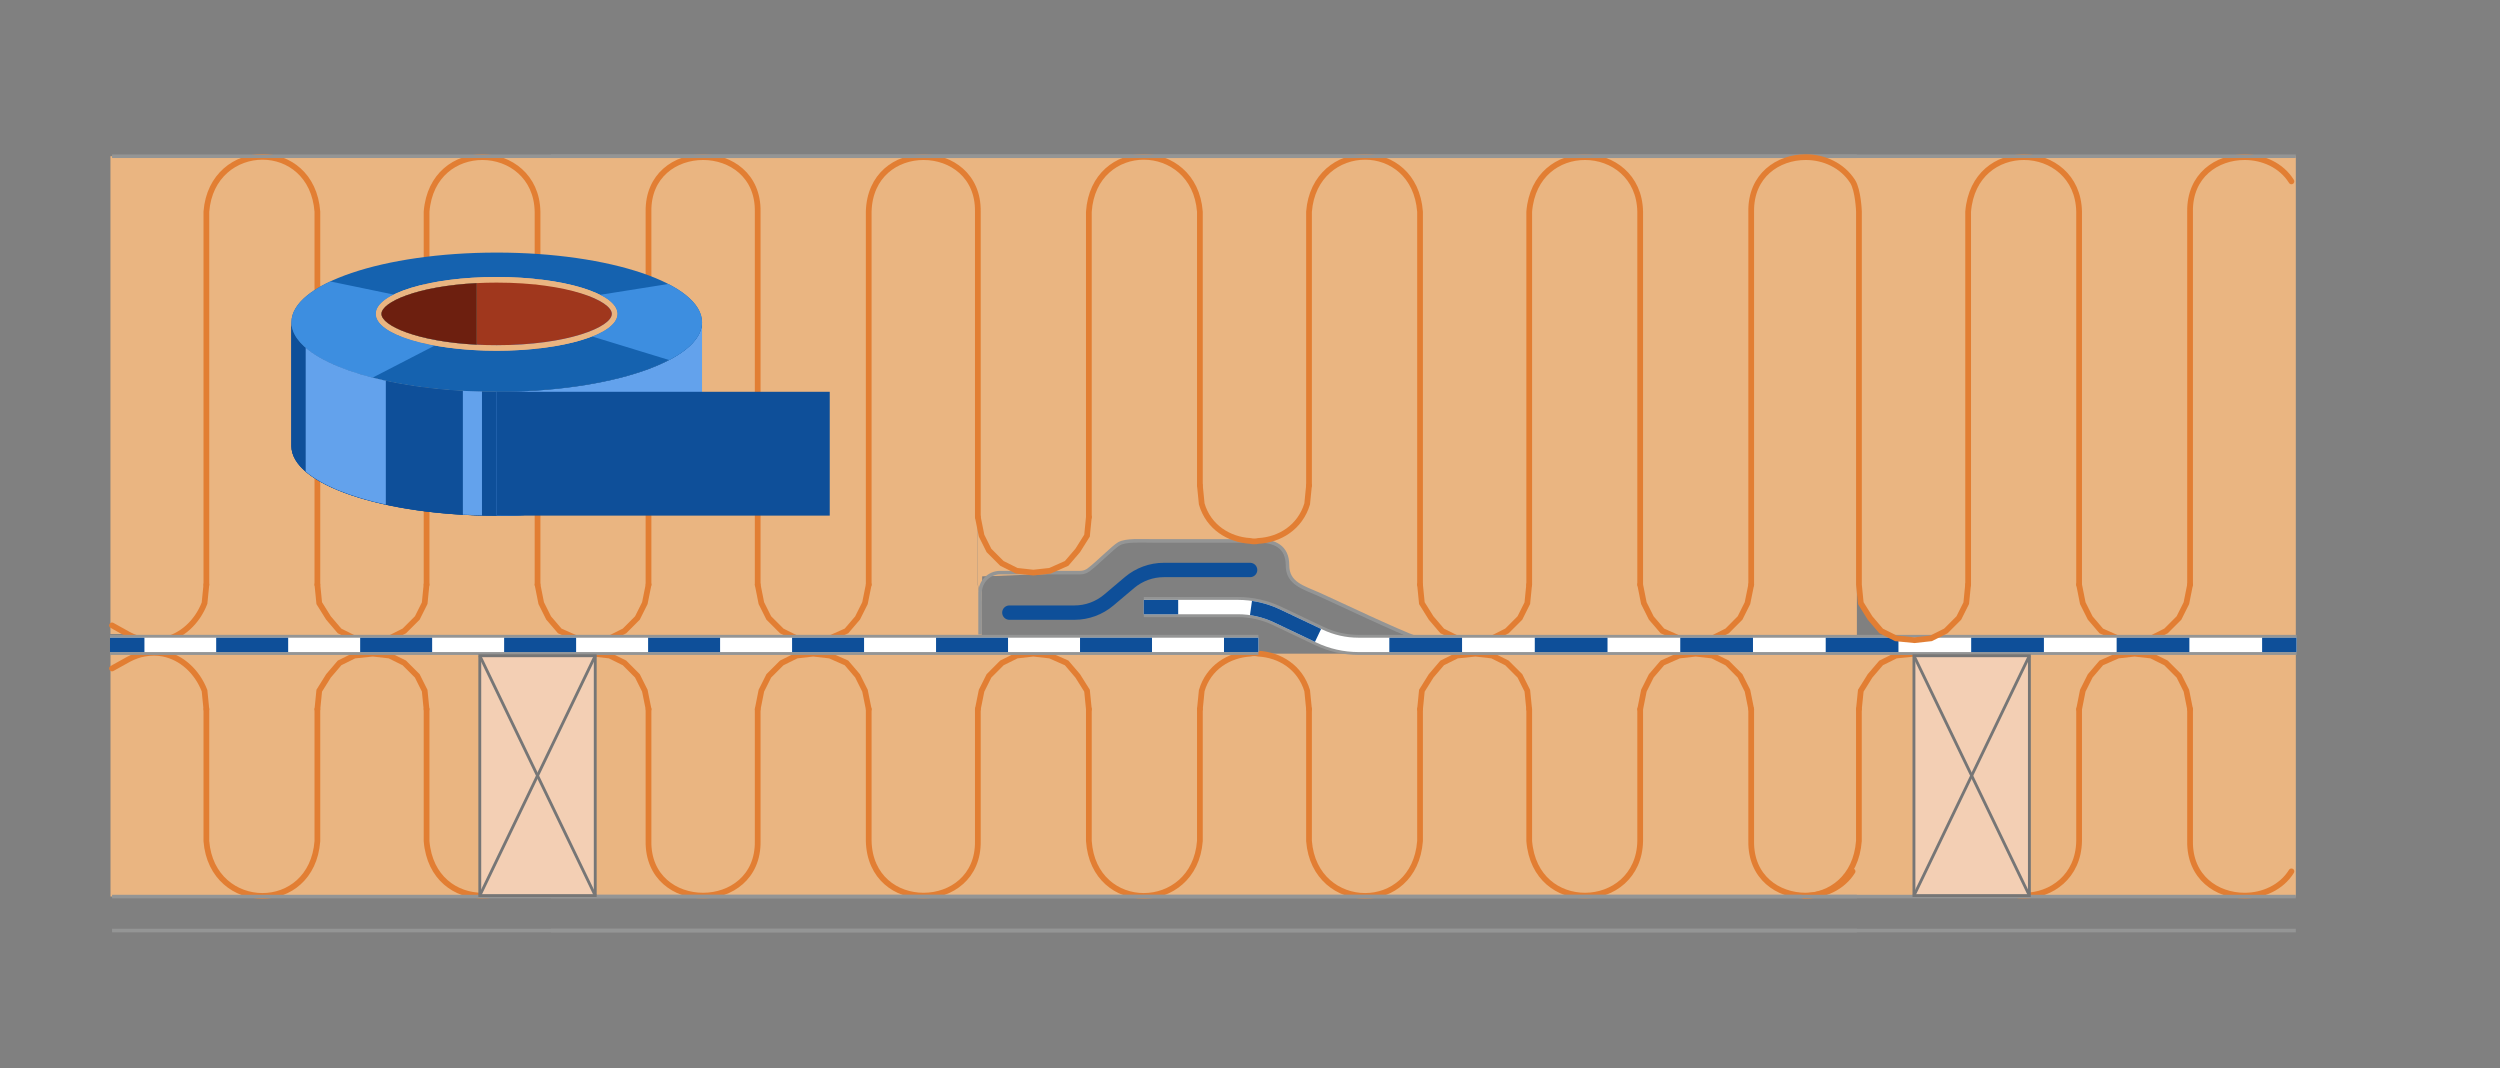 <?xml version="1.0" encoding="UTF-8"?>
<svg xmlns="http://www.w3.org/2000/svg" viewBox="0 0 435.5 186.09">
  <rect x="0" y="0" width="435.5" height="186.09" fill="#808080" stroke="none"/>
  <defs>
    <style>
      .cls-1 {
        stroke-width: 3.5px;
      }

      .cls-1, .cls-2, .cls-3, .cls-4, .cls-5, .cls-6, .cls-7, .cls-8, .cls-9, .cls-10 {
        stroke-miterlimit: 10;
      }

      .cls-1, .cls-2, .cls-3, .cls-4, .cls-5, .cls-7, .cls-8, .cls-9, .cls-10 {
        fill: none;
      }

      .cls-1, .cls-5 {
        stroke: #949595;
      }

      .cls-2, .cls-6 {
        stroke: #767676;
        stroke-width: .5px;
      }

      .cls-3 {
        stroke-dasharray: 12.54 12.54;
      }

      .cls-3, .cls-4, .cls-8, .cls-9, .cls-10 {
        stroke-width: 2.5px;
      }

      .cls-3, .cls-8, .cls-9, .cls-10 {
        stroke: #0e4f99;
      }

      .cls-11 {
        fill: #3d8ee0;
      }

      .cls-4 {
        stroke: #fff;
      }

      .cls-12 {
        fill: #83af97;
      }

      .cls-13 {
        fill: #6d1f0f;
      }

      .cls-14 {
        fill: #63a2ec;
      }

      .cls-5 {
        stroke-width: .62px;
      }

      .cls-15 {
        fill: #0e4f99;
      }

      .cls-6 {
        fill: #f3cfb4;
      }

      .cls-7 {
        stroke: #e27e33;
      }

      .cls-7, .cls-10 {
        stroke-linecap: round;
      }

      .cls-16 {
        fill: #eab581;
      }

      .cls-17 {
        fill: #1562af;
      }

      .cls-18 {
        fill: #a0371d;
      }

      .cls-9 {
        stroke-dasharray: 12.67 12.67;
      }
    </style>
  </defs>
  <g id="color_blocks">
    <path class="cls-16" d="M28.43,111.52h-3.28c-.91-.16-1.83-.48-2.74-.97l-2.9-1.61V32.37s0-5.16,0-5.16h26.21v.11c-4.62,0-9.29,3.22-9.78,9.56v64.97s-.32,3.22-.32,3.22c-1.29,3.33-3.97,5.8-7.2,6.45Z"/>
    <path class="cls-16" d="M52.06,111.52h-23.63c3.22-.64,5.91-3.12,7.2-6.45l.32-3.22V36.88c.48-6.34,5.16-9.56,9.78-9.56,4.57,0,9.08,3.17,9.56,9.56v64.97s.32,3.22.32,3.22l1.61,2.58,1.93,2.26,2.58,1.29,3.22.32h-4.83s-8.06,0-8.06,0Z"/>
    <path class="cls-16" d="M93.32,111.52h-28.36s2.9-.32,2.9-.32l2.58-1.29,2.26-2.26,1.29-2.58.32-3.22V36.88c.54-6.5,5.16-9.51,9.72-9.51,4.78,0,9.51,3.33,9.61,9.51v64.97s.64,3.22.64,3.22l1.29,2.58,1.93,2.26,2.9,1.29,2.9.32h-1.93s-8.06,0-8.06,0Z"/>
    <path class="cls-16" d="M134.57,111.52h-31.26s2.9-.32,2.9-.32l2.58-1.29,2.26-2.26,1.29-2.58.64-3.22V36.88c-.11-6.34,4.67-9.51,9.51-9.51,4.78,0,9.61,3.17,9.51,9.51v64.97s.64,3.22.64,3.22l1.29,2.58,2.26,2.26,2.58,1.29,2.9.32h-7.09Z"/>
    <path class="cls-16" d="M171.02,111.52h4.8s-33.2,0-33.2,0h-.97s2.9-.32,2.9-.32l2.9-1.29,1.93-2.26,1.29-2.58.64-3.22V36.88c.16-6.39,4.83-9.51,9.56-9.51,4.78,0,9.56,3.22,9.45,9.51v64.97s.64,3.22.64,3.22"/>
    <path class="cls-16" d="M188.98,99.75l.7-62.87c.43-6.39,5-9.56,9.56-9.56,4.62,0,9.29,3.22,9.78,9.56v47.68s8.76,9.67,8.76,9.67c-1.94.07-15.64.08-20.43.08-1.32,0-2.05.39-3.15,1.11l-5.21,4.33"/>
    <path class="cls-16" d="M219.22,94.23h-1.45c-3.65-.21-7.25-2.36-8.43-6.45l-.32-3.22v-47.68c-.48-6.34-5.16-9.56-9.78-9.56v-.11h17.83s7.73,0,7.73,0h13v.11c-4.62,0-9.29,3.22-9.78,9.56v47.68s-.32,3.91-.32,3.91c-1.24,4.08-4.78,5.55-8.49,5.76Z"/>
    <path class="cls-16" d="M241.41,108.75l-15.41-6.9c-2.94-.88.2-7.62-6.77-7.62h0c3.71-.21,7.25-2.36,8.49-6.45l.32-3.22v-47.68c.48-6.34,5.16-9.56,9.78-9.56,4.57,0,9.08,3.17,9.56,9.56v64.97s.32,3.22.32,3.22l1.61,2.58,1.93,2.26,2.58,1.29,3.22.32h-7.17c-3.04,0-6.01-.97-8.46-2.77Z"/>
    <path class="cls-16" d="M258.32,111.52h-1.29s2.9-.32,2.9-.32l2.58-1.29,2.26-2.26,1.29-2.58.32-3.22V36.88c.54-6.5,5.16-9.51,9.72-9.51,4.78,0,9.51,3.33,9.61,9.51v64.97s.64,3.22.64,3.22l1.29,2.58,1.93,2.26,2.9,1.29,2.9.32h-29.33s-7.73,0-7.73,0Z"/>
    <path class="cls-16" d="M298.29,111.2l-2.9.32-2.9-.32-2.9-1.29-1.93-2.26-1.29-2.58-.64-3.22V36.88c-.11-6.18-4.83-9.51-9.61-9.51v-.16h23.47s7.73,0,7.73,0h7.25v.16c-4.83,0-9.61,3.17-9.51,9.51v64.97s-.64,3.22-.64,3.22l-1.29,2.58-2.26,2.26-2.58,1.29Z"/>
    <path class="cls-16" d="M259.94,111.2l-2.9.32-3.22-.32-2.58-1.29-1.93-2.26-1.61-2.58-.32-3.22V36.88c-.48-6.39-5-9.56-9.56-9.56v-.11h20.52s7.73,0,7.73,0h10.04v.16c-4.57,0-9.19,3.01-9.72,9.51v64.97s-.32,3.22-.32,3.22l-1.29,2.58-2.26,2.26-2.58,1.29Z"/>
    <path class="cls-16" d="M171.1,100.4l-.11,4.67-.64-3.22V36.88c.11-6.28-4.67-9.51-9.45-9.51v-.16h14.93s8.06,0,8.06,0h15.36v.11c-4.57,0-9.13,3.17-9.56,9.56v54.92s-.32,3.22-.32,3.22l-.37,4.73-17.88.65Z"/>
    <path class="cls-16" d="M144.56,111.2l-2.9.32-2.9-.32-2.58-1.29-2.26-2.26-1.29-2.58-.64-3.22V36.88c.11-6.34-4.73-9.51-9.51-9.51v-.16h12.09s8.06,0,8.06,0h18.26v.16c-4.73,0-9.4,3.12-9.56,9.51v64.97s-.64,3.22-.64,3.22l-1.29,2.58-1.93,2.26-2.9,1.29Z"/>
    <path class="cls-16" d="M106.21,111.2l-2.9.32-2.9-.32-2.9-1.29-1.93-2.26-1.29-2.58-.64-3.22V36.88c-.11-6.18-4.83-9.51-9.61-9.51v-.16h9.29s8.06,0,8.06,0h21.11v.16c-4.83,0-9.61,3.17-9.51,9.51v64.97s-.64,3.22-.64,3.22l-1.29,2.58-2.26,2.26-2.58,1.29Z"/>
    <path class="cls-16" d="M67.86,111.2l-2.9.32-3.22-.32-2.58-1.29-1.93-2.26-1.61-2.58-.32-3.22V36.88c-.48-6.39-5-9.56-9.56-9.56v-.11h6.34s8.06,0,8.06,0h23.9v.16c-4.57,0-9.19,3.01-9.72,9.51v64.97s-.32,3.22-.32,3.22l-1.29,2.58-2.26,2.26-2.58,1.29Z"/>
    <rect class="cls-16" x="266.04" y="54.03" width="84.25" height="30.61" transform="translate(377.5 -238.83) rotate(90)"/>
    <path class="cls-16" d="M28.43,113.87h-3.28c-.91.16-1.83.48-2.74.97l-2.9,1.61v34.57s0,5.16,0,5.16h26.21v-.11c-4.62,0-9.29-3.22-9.78-9.56v-22.97s-.32-3.22-.32-3.22c-1.29-3.33-3.97-5.8-7.2-6.45Z"/>
    <path class="cls-16" d="M52.06,113.87h-23.63c3.22.64,5.91,3.12,7.2,6.45l.32,3.22v22.97c.48,6.34,5.16,9.56,9.78,9.56,4.57,0,9.08-3.17,9.56-9.56v-22.97s.32-3.22.32-3.22l1.61-2.58,1.93-2.26,2.58-1.29,3.22-.32h-4.83s-8.06,0-8.06,0Z"/>
    <path class="cls-16" d="M93.32,113.87h-28.36s2.9.32,2.9.32l2.58,1.29,2.26,2.26,1.29,2.58.32,3.22v22.97c.54,6.5,5.16,9.51,9.72,9.51,4.78,0,9.51-3.33,9.61-9.51v-22.97s.64-3.22.64-3.22l1.29-2.58,1.93-2.26,2.9-1.29,2.9-.32h-1.93s-8.06,0-8.06,0Z"/>
    <path class="cls-16" d="M134.57,113.87h-31.26s2.9.32,2.9.32l2.58,1.29,2.26,2.26,1.29,2.58.64,3.22v22.97c-.11,6.34,4.67,9.51,9.51,9.51,4.78,0,9.61-3.17,9.51-9.51v-22.97s.64-3.22.64-3.22l1.29-2.58,2.26-2.26,2.58-1.29,2.9-.32h-7.09Z"/>
    <path class="cls-16" d="M142.63,113.87h-.97s2.9.32,2.9.32l2.9,1.29,1.93,2.26,1.29,2.58.64,3.22v22.97c.16,6.39,4.83,9.51,9.56,9.51,4.78,0,9.56-3.22,9.45-9.51v-22.97s.64-3.22.64-3.22l1.29-2.58,2.26-2.26,2.58-1.29,2.9-.32h-4.19s-33.2,0-33.2,0Z"/>
    <path class="cls-16" d="M183.88,113.87h-3.87s2.9.32,2.9.32l2.9,1.29,1.93,2.26,1.61,2.58.32,3.22v22.97c.43,6.39,5,9.56,9.56,9.56,4.62,0,9.29-3.22,9.78-9.56v-22.97s.32-3.22.32-3.22c1.18-4.08,4.78-6.23,8.43-6.45h-.7s-33.2,0-33.2,0Z"/>
    <path class="cls-16" d="M219.22,113.87h-1.45c-3.65.21-7.25,2.36-8.43,6.45l-.32,3.22v22.97c-.48,6.34-5.16,9.56-9.78,9.56v.11h17.83s7.73,0,7.73,0h13v-.11c-4.62,0-9.29-3.22-9.78-9.56v-22.97s-.32-3.22-.32-3.22c-1.24-4.08-4.78-6.23-8.49-6.45Z"/>
    <path class="cls-16" d="M224.81,113.87h-5.59c3.71.21,7.25,2.36,8.49,6.45l.32,3.22v22.97c.48,6.34,5.16,9.56,9.78,9.56,4.57,0,9.08-3.17,9.56-9.56v-22.97s.32-3.22.32-3.22l1.61-2.58,1.93-2.26,2.58-1.29,3.22-.32h-32.23Z"/>
    <path class="cls-16" d="M258.32,113.87h-1.29s2.9.32,2.9.32l2.58,1.29,2.26,2.26,1.29,2.58.32,3.22v22.97c.54,6.5,5.16,9.51,9.72,9.51,4.78,0,9.51-3.33,9.61-9.51v-22.97s.64-3.22.64-3.22l1.29-2.58,1.93-2.26,2.9-1.29,2.9-.32h-29.33s-7.73,0-7.73,0Z"/>
    <path class="cls-16" d="M298.29,114.2l-2.9-.32-2.9.32-2.9,1.29-1.93,2.26-1.29,2.58-.64,3.22v22.97c-.11,6.18-4.83,9.51-9.61,9.51v.16h23.47s7.73,0,7.73,0h7.25v-.16c-4.83,0-9.61-3.17-9.51-9.51v-22.97s-.64-3.22-.64-3.22l-1.29-2.58-2.26-2.26-2.58-1.29Z"/>
    <path class="cls-16" d="M259.94,114.2l-2.9-.32-3.22.32-2.58,1.29-1.93,2.26-1.61,2.58-.32,3.22v22.97c-.48,6.39-5,9.56-9.56,9.56v.11h20.52s7.73,0,7.73,0h10.04v-.16c-4.57,0-9.19-3.01-9.72-9.51v-22.97s-.32-3.22-.32-3.22l-1.29-2.58-2.26-2.26-2.58-1.29Z"/>
    <path class="cls-16" d="M182.91,114.2l-2.9-.32-2.9.32-2.58,1.29-2.26,2.26-1.29,2.58-.64,3.22v22.97c.11,6.28-4.67,9.51-9.45,9.51v.16h14.93s8.06,0,8.06,0h15.36v-.11c-4.57,0-9.13-3.17-9.56-9.56v-22.97s-.32-3.22-.32-3.22l-1.61-2.58-1.93-2.26-2.9-1.29Z"/>
    <path class="cls-16" d="M144.56,114.2l-2.9-.32-2.9.32-2.58,1.29-2.26,2.26-1.29,2.58-.64,3.22v22.97c.11,6.34-4.73,9.51-9.51,9.51v.16h12.09s8.06,0,8.06,0h18.26v-.16c-4.73,0-9.4-3.12-9.56-9.51v-22.97s-.64-3.22-.64-3.22l-1.29-2.58-1.93-2.26-2.9-1.29Z"/>
    <path class="cls-16" d="M106.21,114.2l-2.9-.32-2.9.32-2.9,1.29-1.93,2.26-1.29,2.58-.64,3.22v22.97c-.11,6.18-4.83,9.51-9.61,9.51v.16h9.29s8.06,0,8.06,0h21.11v-.16c-4.83,0-9.61-3.17-9.51-9.51v-22.97s-.64-3.22-.64-3.22l-1.29-2.58-2.26-2.26-2.58-1.29Z"/>
    <path class="cls-16" d="M67.86,114.2l-2.9-.32-3.22.32-2.58,1.29-1.93,2.26-1.61,2.58-.32,3.22v22.97c-.48,6.39-5,9.56-9.56,9.56v.11h6.34s8.06,0,8.06,0h23.9v-.16c-4.57,0-9.19-3.01-9.72-9.51v-22.97s-.32-3.22-.32-3.22l-1.29-2.58-2.26-2.26-2.58-1.29Z"/>
    <rect class="cls-16" x="287.04" y="119.75" width="42.25" height="30.61" transform="translate(173.11 443.22) rotate(-90)"/>
    <path class="cls-16" d="M334.78,111.52h-1.29s2.9-.32,2.9-.32l2.58-1.29,2.26-2.26,1.29-2.58.32-3.22V36.88c.54-6.5,5.16-9.51,9.72-9.51,4.78,0,9.51,3.33,9.61,9.51v64.97s.64,3.22.64,3.22l1.29,2.58,1.93,2.26,2.9,1.29,2.9.32h-29.33s-7.73,0-7.73,0Z"/>
    <path class="cls-16" d="M374.75,111.2l-2.9.32-2.9-.32-2.9-1.29-1.93-2.26-1.29-2.58-.64-3.22V36.88c-.11-6.18-4.83-9.51-9.61-9.51v-.16h23.47s7.73,0,7.73,0h7.25v.16c-4.83,0-9.61,3.17-9.51,9.51v64.97s-.64,3.22-.64,3.22l-1.29,2.58-2.26,2.26-2.58,1.29Z"/>
    <path class="cls-16" d="M336.39,111.2l-2.9.32-3.22-.32-2.58-1.29-1.93-2.26-1.61-2.58-.32-3.22V36.88c-.48-6.39-5-9.56-9.56-9.56v-.11h20.52s7.73,0,7.73,0h10.04v.16c-4.57,0-9.19,3.01-9.72,9.51v64.97s-.32,3.22-.32,3.22l-1.29,2.58-2.26,2.26-2.58,1.29Z"/>
    <rect class="cls-16" x="342.5" y="54.03" width="84.25" height="30.61" transform="translate(453.96 -315.28) rotate(90)"/>
    <path class="cls-16" d="M260.33,113.87h-3.87s2.9.32,2.9.32l2.9,1.29,1.93,2.26,1.61,2.58.32,3.22v22.97c.43,6.39,5,9.56,9.56,9.56,4.62,0,9.29-3.22,9.78-9.56v-22.97s.32-3.22.32-3.22c1.18-4.08,4.78-6.23,8.43-6.45h-.7s-33.2,0-33.2,0Z"/>
    <path class="cls-16" d="M295.68,113.87h-1.45c-3.65.21-7.25,2.36-8.43,6.45l-.32,3.22v22.97c-.48,6.34-5.16,9.56-9.78,9.56v.11h17.83s7.73,0,7.73,0h13v-.11c-4.62,0-9.29-3.22-9.78-9.56v-22.97s-.32-3.22-.32-3.22c-1.24-4.08-4.78-6.23-8.49-6.45Z"/>
    <path class="cls-16" d="M301.26,113.87h-5.59c3.71.21,7.25,2.36,8.49,6.45l.32,3.22v22.97c.48,6.34,5.16,9.56,9.78,9.56,4.57,0,9.08-3.17,9.56-9.56v-22.97s.32-3.22.32-3.22l1.61-2.58,1.93-2.26,2.58-1.29,3.22-.32h-32.23Z"/>
    <path class="cls-16" d="M334.78,113.87h-1.29s2.9.32,2.9.32l2.58,1.29,2.26,2.26,1.29,2.58.32,3.22v22.97c.54,6.5,5.16,9.51,9.72,9.51,4.78,0,9.51-3.33,9.61-9.51v-22.97s.64-3.22.64-3.22l1.29-2.58,1.93-2.26,2.9-1.29,2.9-.32h-29.33s-7.73,0-7.73,0Z"/>
    <path class="cls-16" d="M374.75,114.2l-2.9-.32-2.9.32-2.9,1.29-1.93,2.26-1.29,2.58-.64,3.22v22.97c-.11,6.18-4.83,9.51-9.61,9.51v.16h23.47s7.73,0,7.73,0h7.25v-.16c-4.83,0-9.61-3.17-9.51-9.51v-22.97s-.64-3.22-.64-3.22l-1.29-2.58-2.26-2.26-2.58-1.29Z"/>
    <path class="cls-16" d="M336.39,114.2l-2.9-.32-3.22.32-2.58,1.29-1.93,2.26-1.61,2.58-.32,3.22v22.97c-.48,6.39-5,9.56-9.56,9.56v.11h20.52s7.73,0,7.73,0h10.04v-.16c-4.57,0-9.19-3.01-9.72-9.51v-22.97s-.32-3.22-.32-3.22l-1.29-2.58-2.26-2.26-2.58-1.29Z"/>
    <rect class="cls-16" x="363.5" y="119.75" width="42.25" height="30.61" transform="translate(249.57 519.67) rotate(-90)"/>
    <rect class="cls-16" x="13.43" y="119.75" width="42.25" height="30.61" transform="translate(-100.5 169.6) rotate(-90)"/>
    <rect class="cls-16" x="-7.07" y="53.53" width="83.24" height="30.61" transform="translate(-34.29 103.38) rotate(-90)"/>
    <path class="cls-5" d="M170.73,110.54v-7.28c0-1.94,1.57-3.51,3.51-3.51h13.93c.53,0,1.04-.17,1.46-.48,1.55-1.15,4.33-4.01,5.31-4.55,1.23-.68,3.77-.49,6.02-.49h18.26c2.8,0,5.06.98,5.06,4.22s2.76,3.86,5.61,5.14c2.85,1.28,13.71,6.47,17.06,7.62"/>
  </g>
  <g id="lines">
    <polyline class="cls-7" points="285.72 101.85 286.36 105.07 287.65 107.65 289.59 109.91 292.49 111.2 295.39 111.52 298.29 111.2 300.87 109.91 303.12 107.65 304.41 105.07 305.06 101.85"/>
    <path class="cls-7" d="M285.72,101.85V36.88c-.11-6.18-4.83-9.51-9.61-9.51-4.57,0-9.19,3.01-9.72,9.51v64.97"/>
    <polyline class="cls-7" points="247.37 101.85 247.69 105.07 249.3 107.65 251.23 109.91 253.81 111.2 257.04 111.52 259.94 111.2 262.51 109.91 264.77 107.65 266.06 105.07 266.38 101.85"/>
    <path class="cls-7" d="M247.37,101.85V36.88c-.48-6.39-5-9.56-9.56-9.56-4.62,0-9.29,3.22-9.78,9.56v47.68"/>
    <path class="cls-7" d="M209.02,84.56l.32,3.22c1.18,4.08,4.78,6.23,8.43,6.45.48.11.97.11,1.45,0,3.71-.21,7.25-2.36,8.49-6.45l.32-3.22"/>
    <path class="cls-7" d="M209.02,84.56v-47.68c-.48-6.34-5.16-9.56-9.78-9.56-4.57,0-9.13,3.17-9.56,9.56v53.2"/>
    <polyline class="cls-7" points="170.34 90.08 170.99 93.31 172.28 95.89 174.53 98.14 177.11 99.43 180.01 99.75 182.91 99.43 185.81 98.14 187.74 95.89 189.36 93.31 189.68 90.08"/>
    <path class="cls-7" d="M170.34,90.08v-53.2c.11-6.28-4.67-9.51-9.45-9.51-4.73,0-9.4,3.12-9.56,9.51v64.97"/>
    <polyline class="cls-7" points="131.99 101.85 132.63 105.07 133.92 107.65 136.18 109.91 138.76 111.2 141.66 111.52 144.56 111.2 147.46 109.91 149.39 107.65 150.68 105.07 151.33 101.85"/>
    <path class="cls-7" d="M131.99,101.85V36.88c.11-6.34-4.73-9.51-9.51-9.51-4.83,0-9.61,3.17-9.51,9.51v64.97"/>
    <polyline class="cls-7" points="93.64 101.85 94.28 105.07 95.57 107.65 97.51 109.91 100.41 111.2 103.31 111.52 106.21 111.2 108.79 109.91 111.04 107.65 112.33 105.07 112.98 101.85"/>
    <path class="cls-7" d="M93.64,101.85V36.88c-.11-6.18-4.83-9.51-9.61-9.51-4.57,0-9.19,3.01-9.72,9.51v64.97"/>
    <polyline class="cls-7" points="55.29 101.85 55.61 105.07 57.22 107.65 59.15 109.91 61.73 111.2 64.95 111.52 67.86 111.2 70.43 109.91 72.69 107.65 73.98 105.07 74.3 101.85"/>
    <path class="cls-7" d="M55.29,101.85V36.88c-.48-6.39-5-9.56-9.56-9.56-4.62,0-9.29,3.22-9.78,9.56v64.97"/>
    <path class="cls-7" d="M19.51,108.94l2.9,1.61c.91.48,1.83.81,2.74.97,1.13.21,2.2.21,3.28,0,3.22-.64,5.91-3.12,7.2-6.45l.32-3.22"/>
    <polyline class="cls-5" points="19.52 27.22 37.63 27.22 67.81 27.22 97.84 27.22 128.14 27.22 158.16 27.22 188.24 27.22 218.43 27.22 248.67 27.22 278.8 27.22 308.94 27.22 323.47 27.22"/>
    <path class="cls-7" d="M322.72,151.79c-1.75,2.82-4.97,4.23-8.15,4.23-4.83,0-9.61-3.17-9.51-9.51v-22.97"/>
    <polyline class="cls-7" points="285.72 123.54 286.36 120.32 287.65 117.74 289.59 115.48 292.49 114.2 295.39 113.87 298.29 114.2 300.87 115.48 303.12 117.74 304.41 120.32 305.06 123.54"/>
    <path class="cls-7" d="M285.72,123.54v22.97c-.11,6.18-4.83,9.51-9.61,9.51-4.57,0-9.19-3.01-9.72-9.51v-22.97"/>
    <polyline class="cls-7" points="247.37 123.54 247.69 120.32 249.3 117.74 251.23 115.48 253.81 114.2 257.04 113.87 259.94 114.2 262.51 115.48 264.77 117.74 266.06 120.32 266.38 123.54"/>
    <path class="cls-7" d="M247.37,123.54v22.97c-.48,6.39-5,9.56-9.56,9.56-4.62,0-9.29-3.22-9.78-9.56v-22.97"/>
    <path class="cls-7" d="M209.02,123.54l.32-3.22c1.18-4.08,4.78-6.23,8.43-6.45.48-.11.97-.11,1.45,0,3.71.21,7.25,2.36,8.49,6.45l.32,3.22"/>
    <path class="cls-7" d="M209.02,123.54v22.97c-.48,6.34-5.16,9.56-9.78,9.56-4.57,0-9.13-3.17-9.56-9.56v-22.97"/>
    <polyline class="cls-7" points="170.34 123.54 170.99 120.32 172.28 117.74 174.53 115.48 177.11 114.2 180.01 113.87 182.91 114.2 185.81 115.48 187.74 117.74 189.36 120.32 189.68 123.54"/>
    <path class="cls-7" d="M170.34,123.54v22.97c.11,6.28-4.67,9.51-9.45,9.51-4.73,0-9.4-3.12-9.56-9.51v-22.97"/>
    <polyline class="cls-7" points="131.99 123.54 132.63 120.32 133.92 117.74 136.18 115.48 138.76 114.2 141.66 113.87 144.56 114.2 147.46 115.48 149.39 117.74 150.68 120.32 151.33 123.54"/>
    <path class="cls-7" d="M131.99,123.54v22.97c.11,6.34-4.73,9.51-9.51,9.51-4.83,0-9.61-3.17-9.51-9.51v-22.97"/>
    <polyline class="cls-7" points="93.64 123.54 94.28 120.32 95.57 117.74 97.51 115.48 100.41 114.2 103.31 113.87 106.21 114.2 108.79 115.48 111.04 117.74 112.33 120.32 112.98 123.54"/>
    <path class="cls-7" d="M93.64,123.54v22.97c-.11,6.18-4.83,9.51-9.61,9.51-4.57,0-9.19-3.01-9.72-9.51v-22.97"/>
    <polyline class="cls-7" points="55.29 123.54 55.61 120.32 57.22 117.74 59.15 115.48 61.73 114.2 64.95 113.87 67.86 114.2 70.43 115.48 72.69 117.74 73.98 120.32 74.3 123.54"/>
    <path class="cls-7" d="M55.29,123.54v22.97c-.48,6.39-5,9.56-9.56,9.56-4.62,0-9.29-3.22-9.78-9.56v-22.97"/>
    <path class="cls-7" d="M19.51,116.45l2.9-1.61c.91-.48,1.83-.81,2.74-.97,1.13-.21,2.2-.21,3.28,0,3.22.64,5.91,3.12,7.2,6.45l.32,3.22"/>
    <polyline class="cls-5" points="19.52 156.18 37.63 156.18 67.81 156.18 97.84 156.18 128.14 156.18 158.16 156.18 188.24 156.18 218.43 156.18 248.67 156.18 278.8 156.18 308.94 156.18 323.47 156.18"/>
    <polyline class="cls-5" points="19.52 162.1 37.63 162.1 67.81 162.1 97.84 162.1 128.14 162.1 158.16 162.1 188.24 162.1 218.43 162.1 248.67 162.1 278.8 162.1 308.94 162.1 323.47 162.1"/>
    <path class="cls-7" d="M399.17,31.6c-1.75-2.82-4.97-4.23-8.15-4.23-4.83,0-9.61,3.17-9.51,9.51v64.97"/>
    <polyline class="cls-7" points="362.18 101.85 362.82 105.07 364.11 107.65 366.04 109.91 368.94 111.2 371.84 111.52 374.75 111.2 377.32 109.91 379.58 107.65 380.87 105.07 381.51 101.85"/>
    <path class="cls-7" d="M362.18,101.85V36.88c-.11-6.18-4.83-9.51-9.61-9.51-4.57,0-9.19,3.01-9.72,9.51v64.97"/>
    <polyline class="cls-5" points="95.98 27.22 114.08 27.22 144.27 27.22 174.3 27.22 204.59 27.22 234.62 27.22 264.7 27.22 294.89 27.22 325.13 27.22 355.26 27.22 385.4 27.22 399.93 27.22"/>
    <path class="cls-7" d="M399.17,151.79c-1.75,2.82-4.97,4.23-8.15,4.23-4.83,0-9.61-3.17-9.51-9.51v-22.97"/>
    <polyline class="cls-7" points="362.18 123.54 362.82 120.32 364.11 117.74 366.04 115.48 368.94 114.2 371.84 113.87 374.75 114.2 377.32 115.48 379.58 117.74 380.87 120.32 381.51 123.54"/>
    <path class="cls-7" d="M362.18,123.54v22.97c-.11,6.18-4.83,9.51-9.61,9.51-4.57,0-9.19-3.01-9.72-9.51v-22.97"/>
    <polyline class="cls-7" points="323.82 123.54 324.15 120.32 325.76 117.74 327.69 115.48 330.27 114.2 333.49 113.87 336.39 114.2 338.97 115.48 341.23 117.74 342.52 120.32 342.84 123.54"/>
    <path class="cls-7" d="M323.82,123.54v22.97c-.48,6.39-5,9.56-9.56,9.56"/>
    <polyline class="cls-5" points="95.98 156.18 114.08 156.18 144.27 156.18 174.3 156.18 204.59 156.18 234.62 156.18 264.7 156.18 294.89 156.18 325.13 156.18 355.26 156.18 385.4 156.18 399.93 156.18"/>
    <polyline class="cls-5" points="95.98 162.1 114.08 162.1 144.27 162.1 174.3 162.1 204.59 162.1 234.62 162.1 264.7 162.1 294.89 162.1 325.13 162.1 355.26 162.1 385.4 162.1 399.93 162.1"/>
    <g>
      <path class="cls-1" d="M400.06,112.34h-163.4c-2.37,0-4.71-.53-6.84-1.55l-7.34-3.49c-2.14-1.02-4.48-1.55-6.84-1.55h-16.39"/>
      <path class="cls-4" d="M400.06,112.34h-163.4c-2.37,0-4.71-.53-6.84-1.55l-7.34-3.49c-2.14-1.02-4.48-1.55-6.84-1.55h-16.39"/>
      <g>
        <line class="cls-8" x1="400.06" y1="112.34" x2="394.06" y2="112.34"/>
        <path class="cls-9" d="M381.39,112.34h-144.73c-2.37,0-4.71-.53-6.84-1.55l-7.34-3.49c-2.14-1.02-4.48-1.55-6.84-1.55h-4.05"/>
        <line class="cls-8" x1="205.24" y1="105.76" x2="199.24" y2="105.76"/>
      </g>
    </g>
    <g>
      <line class="cls-1" x1="219.22" y1="112.34" x2="19.16" y2="112.34"/>
      <line class="cls-4" x1="219.22" y1="112.34" x2="19.16" y2="112.34"/>
      <g>
        <line class="cls-8" x1="219.22" y1="112.34" x2="213.22" y2="112.34"/>
        <line class="cls-3" x1="200.68" y1="112.34" x2="31.42" y2="112.34"/>
        <line class="cls-8" x1="25.16" y1="112.34" x2="19.16" y2="112.34"/>
      </g>
    </g>
    <path class="cls-7" d="M342.84,101.85l-.32,3.22-1.29,2.58-2.26,2.26-2.58,1.29-2.9.32-3.22-.32-2.58-1.29-1.93-2.26-1.61-2.58-.32-3.22V36.88s-.12-3.74-1.11-5.28c-1.79-2.79-4.97-4.23-8.15-4.23-4.83,0-9.61,3.17-9.51,9.51v64.97"/>
    <path class="cls-10" d="M217.77,99.29h-15.03c-2.19,0-4.31.78-5.98,2.19l-3.61,3.05c-1.67,1.41-3.79,2.19-5.98,2.19h-11.34"/>
  </g>
  <g id="Layer_9">
    <g>
      <rect class="cls-6" x="333.41" y="114.23" width="20.11" height="41.78"/>
      <line class="cls-2" x1="333.41" y1="156.01" x2="353.52" y2="114.23"/>
      <line class="cls-2" x1="333.41" y1="114.23" x2="353.52" y2="156.01"/>
    </g>
    <g>
      <rect class="cls-6" x="83.58" y="114.23" width="20.11" height="41.78"/>
      <line class="cls-2" x1="83.58" y1="156.01" x2="103.69" y2="114.23"/>
      <line class="cls-2" x1="83.58" y1="114.23" x2="103.69" y2="156.01"/>
    </g>
  </g>
  <g id="Taperulle">
    <g>
      <path class="cls-15" d="M122.29,56.13v21.57c0,6.7-16.01,12.13-35.76,12.13s-35.76-5.43-35.76-12.13v-21.57c0,6.7,16.01,12.13,35.76,12.13s35.76-5.43,35.76-12.13Z"/>
      <path class="cls-15" d="M122.29,56.13v21.57c0,6.7-16.01,12.13-35.76,12.13s-35.76-5.43-35.76-12.13v-21.57c0,6.7,16.01,12.13,35.76,12.13s35.76-5.43,35.76-12.13Z"/>
      <path class="cls-15" d="M122.29,56.13v21.57c0,6.7-16.01,12.13-35.76,12.13-.41,0-.82,0-1.23,0-1.59-.01-3.15-.07-4.68-.15-4.88-.28-9.42-.88-13.42-1.75-6.27-1.37-11.19-3.38-13.96-5.76-1.6-1.38-2.48-2.88-2.48-4.45v-21.57c0,1.57.88,3.07,2.48,4.45,2.77,2.38,7.69,4.39,13.96,5.76,3.99.87,8.54,1.48,13.42,1.75,1.53.09,3.09.14,4.68.15.41,0,.82,0,1.23,0,19.74,0,35.76-5.43,35.76-12.13Z"/>
      <path class="cls-14" d="M122.29,56.13v21.57c0,6.7-16.01,12.13-35.76,12.13v-21.57c19.74,0,35.76-5.43,35.76-12.13Z"/>
      <path class="cls-17" d="M86.53,44c-19.75,0-35.76,5.43-35.76,12.13s16.01,12.13,35.76,12.13,35.76-5.43,35.76-12.13-16.01-12.13-35.76-12.13ZM86.51,61.09c-9.98,0-18.33-2.12-20.49-4.97-.35-.46-.54-.95-.54-1.45,0-3.54,9.41-6.42,21.03-6.42s21.03,2.87,21.03,6.42c0,.5-.19.99-.54,1.45-2.16,2.85-10.52,4.97-20.49,4.97Z"/>
      <path class="cls-11" d="M116.42,49.47l-11.9,1.89c1.92.97,3.03,2.1,3.03,3.32,0,.5-.19.99-.54,1.45-.7.91-2.03,1.75-3.86,2.48l13.42,4.11c3.63-1.9,5.73-4.16,5.73-6.58s-2.16-4.75-5.87-6.66ZM66.02,56.13c-.35-.46-.54-.95-.54-1.45,0-1.23,1.14-2.38,3.12-3.36l-11.05-2.29c-4.26,2-6.78,4.45-6.78,7.11,0,3.94,5.54,7.44,14.13,9.65l10.83-5.59c-4.83-.88-8.4-2.34-9.71-4.06Z"/>
      <path class="cls-14" d="M87.23,60.36c-12.43,0-20.06-3.18-20.06-5.45s7.63-5.45,20.06-5.45,20.06,3.17,20.06,5.45-7.63,5.45-20.06,5.45Z"/>
      <path class="cls-16" d="M86.51,48.26c-11.62,0-21.03,2.87-21.03,6.42s9.41,6.42,21.03,6.42,21.03-2.87,21.03-6.42-9.42-6.42-21.03-6.42ZM86.51,60.13c-12.43,0-20.06-3.18-20.06-5.45s7.63-5.45,20.06-5.45,20.06,3.17,20.06,5.45-7.63,5.45-20.06,5.45Z"/>
      <path class="cls-18" d="M106.58,54.68c0,2.27-7.63,5.45-20.06,5.45-1.2,0-2.36-.03-3.47-.09-10.37-.52-16.6-3.31-16.6-5.36s6.23-4.84,16.6-5.36c1.11-.06,2.27-.09,3.47-.09,12.43,0,20.06,3.17,20.06,5.45Z"/>
      <path class="cls-12" d="M83.05,49.32v10.72c-10.37-.52-16.6-3.31-16.6-5.36s6.23-4.84,16.6-5.36Z"/>
      <rect class="cls-15" x="86.53" y="68.25" width="58.01" height="21.57"/>
      <path class="cls-13" d="M83.05,49.32v10.72c-10.37-.52-16.6-3.31-16.6-5.36s6.23-4.84,16.6-5.36Z"/>
      <polygon class="cls-14" points="83.96 68.2 83.96 89.77 80.63 89.66 80.63 68.09 83.96 68.2"/>
      <path class="cls-14" d="M67.21,66.33v21.57c-6.27-1.37-11.19-3.38-13.96-5.76v-21.57c2.77,2.38,7.69,4.39,13.96,5.76Z"/>
    </g>
  </g>
</svg>